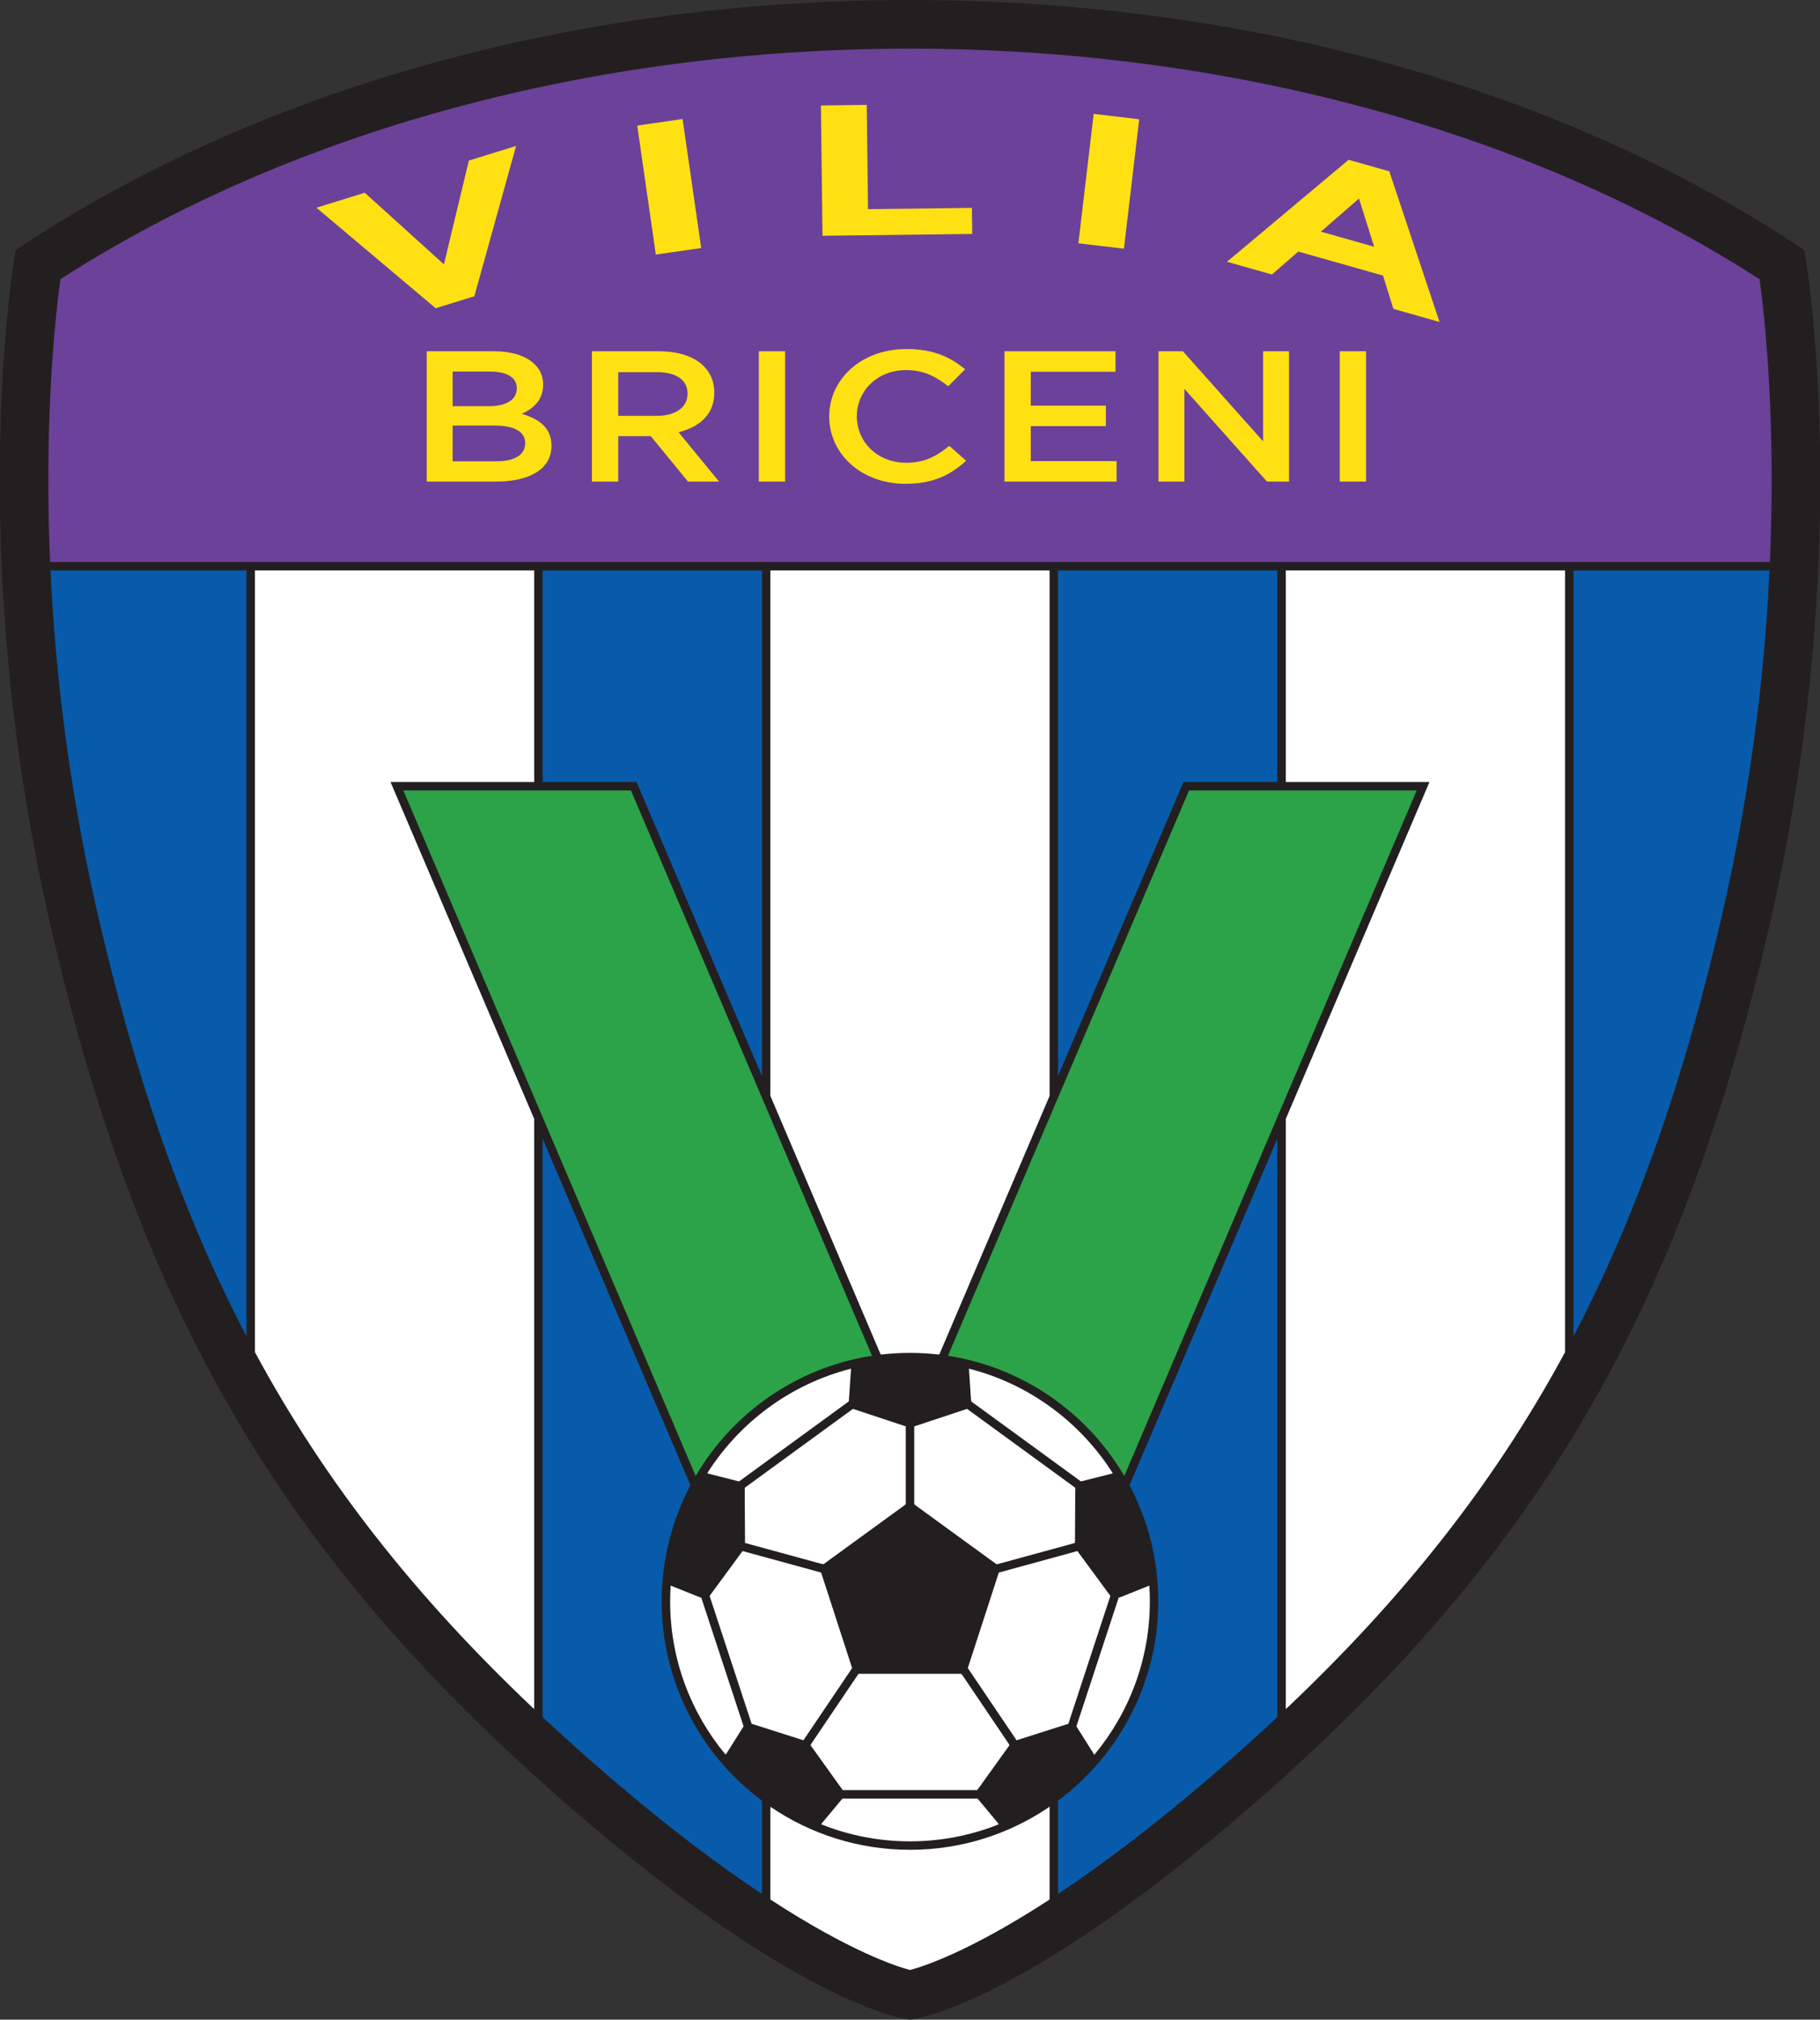 <?xml version="1.0" encoding="UTF-8"?>
<svg xmlns="http://www.w3.org/2000/svg" xmlns:xlink="http://www.w3.org/1999/xlink" width="543.38pt" height="602.62pt" viewBox="0 0 543.38 602.62" version="1.1">
<rect x="0" y="0" width="543.38" height="602.62" fill="#333333" stroke="none"/>
<defs>
<clipPath id="clip1">
  <path d="M 0 0 L 543.379 0 L 543.379 602.621 L 0 602.621 Z M 0 0 "/>
</clipPath>
</defs>
<g id="surface1">
<g clip-path="url(#clip1)" clip-rule="nonzero">
<path style=" stroke:none;fill-rule:nonzero;fill:rgb(13.699%,12.199%,12.5%);fill-opacity:1;" d="M 5.125 74.305 L 4.68 74.602 L 4.586 75.129 C 4.426 75.992 -10.957 162.965 15.012 275.906 C 41.164 389.645 83.043 462.043 164.379 534.121 C 236.562 598.086 270.152 602.453 271.551 602.605 L 271.688 602.621 L 271.828 602.605 C 273.223 602.453 306.812 598.086 378.996 534.121 C 460.328 462.043 502.211 389.645 528.363 275.906 C 554.336 162.965 538.949 75.992 538.789 75.129 L 538.695 74.602 L 538.246 74.305 C 466.344 26.391 371.68 0 271.688 0 C 171.695 0 77.031 26.391 5.125 74.305 "/>
</g>
<path style=" stroke:none;fill-rule:nonzero;fill:rgb(100%,100%,100%);fill-opacity:1;" d="M 467 403.945 C 446.039 442.598 419.316 476.379 384.398 509.484 L 383.891 509.922 L 383.891 333.84 L 426.781 233.332 L 383.895 233.332 L 383.891 232.805 L 383.891 170.363 L 383.895 170.207 L 467.27 170.207 L 467.254 170.418 L 467.254 403.492 L 467 403.945 "/>
<path style=" stroke:none;fill-rule:nonzero;fill:rgb(100%,100%,100%);fill-opacity:1;" d="M 230.004 566.105 L 230.004 539.645 L 230.051 539.109 C 241.93 547.203 256.266 551.934 271.688 551.934 C 286.93 551.934 301.109 547.312 312.902 539.395 L 313.367 539.016 L 313.367 566.734 L 312.969 567.031 C 289.371 582.344 275.688 586.742 271.688 587.801 C 267.664 586.734 253.848 582.293 230.008 566.77 L 230.004 566.105 "/>
<path style=" stroke:none;fill-rule:nonzero;fill:rgb(100%,100%,100%);fill-opacity:1;" d="M 76.117 402.926 L 76.117 170.18 L 76.367 170.207 L 159.512 170.207 L 159.484 170.391 L 159.484 233.332 L 116.594 233.332 L 159.117 332.984 L 159.484 333.805 L 159.484 509.922 L 159.113 509.613 C 123.996 476.34 97.164 442.395 76.145 403.516 L 76.117 402.926 "/>
<path style=" stroke:none;fill-rule:nonzero;fill:rgb(100%,100%,100%);fill-opacity:1;" d="M 313.074 327.676 L 280.441 404.145 L 279.941 404.125 C 277.23 403.824 274.477 403.668 271.688 403.668 C 268.895 403.668 266.141 403.824 263.43 404.125 L 262.934 404.145 L 229.977 326.914 L 230.004 326.02 L 230.004 170.523 L 230.023 170.207 L 313.367 170.207 L 313.367 326.965 L 313.074 327.676 "/>
<path style=" stroke:none;fill-rule:nonzero;fill:rgb(100%,100%,100%);fill-opacity:1;" d="M 211.434 439.145 C 221.066 424.18 236.117 413.02 253.793 408.457 L 254.082 408.344 L 253.477 417.496 L 253.402 418.156 L 221.098 441.695 L 220.656 442.023 L 211.172 439.621 L 211.434 439.145 "/>
<path style=" stroke:none;fill-rule:nonzero;fill:rgb(100%,100%,100%);fill-opacity:1;" d="M 323.004 441.949 L 331.77 439.73 L 332.223 439.582 C 322.598 424.395 307.422 413.055 289.562 408.449 L 289.297 408.402 L 289.906 417.605 L 290.012 418.184 L 322.68 441.988 L 323.004 441.949 "/>
<path style=" stroke:none;fill-rule:nonzero;fill:rgb(100%,100%,100%);fill-opacity:1;" d="M 320.945 459.844 L 321.035 444.484 L 321.062 443.934 L 288.746 420.387 L 288.191 420.551 L 272.953 425.602 L 272.949 426.02 L 272.949 448.801 L 273.484 449.258 L 297.262 466.547 L 297.578 466.766 L 320.93 460.383 L 320.945 459.844 "/>
<path style=" stroke:none;fill-rule:nonzero;fill:rgb(100%,100%,100%);fill-opacity:1;" d="M 326.445 523.148 L 321.625 515.5 L 321.379 515.074 L 333.996 476.703 L 334.512 476.551 L 342.891 473.199 L 343.145 473.102 C 343.246 474.656 343.297 476.223 343.297 477.801 C 343.297 495.203 337.059 511.172 326.703 523.594 L 326.445 523.148 "/>
<path style=" stroke:none;fill-rule:nonzero;fill:rgb(100%,100%,100%);fill-opacity:1;" d="M 303.141 518.711 L 289.215 498.102 L 288.953 497.707 L 298.035 469.73 L 298.203 469.215 L 321.715 462.785 L 321.973 463.203 L 331.16 475.695 L 331.527 476.141 L 318.965 514.336 L 318.531 514.469 L 303.484 519.262 L 303.141 518.711 "/>
<path style=" stroke:none;fill-rule:nonzero;fill:rgb(100%,100%,100%);fill-opacity:1;" d="M 244.926 466.527 L 222.977 460.527 L 222.434 460.371 L 222.34 444.434 L 222.352 443.91 L 254.637 420.383 L 255 420.488 L 270.426 425.598 L 270.426 448.801 L 270.07 449.117 L 245.852 466.723 L 244.926 466.527 "/>
<path style=" stroke:none;fill-rule:nonzero;fill:rgb(100%,100%,100%);fill-opacity:1;" d="M 221.957 515.172 L 217.141 522.816 L 216.645 523.555 C 206.305 511.141 200.078 495.184 200.078 477.801 C 200.078 476.379 200.121 474.965 200.203 473.559 L 200.246 473.102 L 209.391 476.758 L 209.508 477.105 L 221.984 515.039 L 221.957 515.172 "/>
<path style=" stroke:none;fill-rule:nonzero;fill:rgb(100%,100%,100%);fill-opacity:1;" d="M 224.328 514.09 L 212.012 476.637 L 211.863 476.176 L 221.684 462.82 L 222.105 462.906 L 244.57 469.051 L 245.172 469.262 L 254.406 497.711 L 254.105 498.18 L 240.16 518.824 L 239.871 519.254 L 224.438 514.34 L 224.328 514.09 "/>
<path style=" stroke:none;fill-rule:nonzero;fill:rgb(100%,100%,100%);fill-opacity:1;" d="M 242.324 520.129 L 256.078 499.773 L 256.328 499.41 L 286.945 499.41 L 287.32 499.805 L 301.23 520.391 L 301.355 520.777 L 292.152 533.594 L 291.73 534.121 L 251.594 534.121 L 251.328 533.742 L 241.973 520.703 L 242.324 520.129 "/>
<path style=" stroke:none;fill-rule:nonzero;fill:rgb(100%,100%,100%);fill-opacity:1;" d="M 251.16 537.074 L 245.59 543.758 L 245.16 544.316 C 253.367 547.602 262.32 549.41 271.688 549.41 C 280.914 549.41 289.742 547.656 297.852 544.461 L 298.211 544.27 L 292.227 537.086 L 291.836 536.648 L 251.539 536.648 L 251.16 537.074 "/>
<path style=" stroke:none;fill-rule:nonzero;fill:rgb(42.4%,25.499%,59.999%);fill-opacity:1;" d="M 15.137 167.68 L 528.426 167.68 L 528.43 167.484 C 528.773 159.375 528.945 151.258 528.945 143.152 C 528.945 114.27 526.723 93.469 525.344 83.312 C 456.395 38.953 366.344 14.52 271.688 14.52 C 177.031 14.52 86.984 38.953 18.035 83.312 C 16.652 93.473 14.43 114.273 14.43 143.152 C 14.43 151.324 14.605 159.504 14.957 167.68 L 15.137 167.68 "/>
<path style=" stroke:none;fill-rule:nonzero;fill:rgb(100%,88.199%,7.799%);fill-opacity:1;" d="M 94.473 61.977 L 108.91 57.512 L 132.539 78.875 L 139.988 47.906 L 154.086 43.547 L 141.621 88.395 L 130.07 91.965 L 94.473 61.977 "/>
<path style=" stroke:none;fill-rule:nonzero;fill:rgb(100%,88.199%,7.799%);fill-opacity:1;" d="M 190.25 37.469 L 203.797 35.512 L 209.355 74 L 195.809 75.953 L 190.25 37.469 "/>
<path style=" stroke:none;fill-rule:nonzero;fill:rgb(100%,88.199%,7.799%);fill-opacity:1;" d="M 245.09 31.469 L 258.777 31.301 L 259.156 62.406 L 290.172 62.027 L 290.27 69.805 L 245.566 70.352 L 245.09 31.469 "/>
<path style=" stroke:none;fill-rule:nonzero;fill:rgb(100%,88.199%,7.799%);fill-opacity:1;" d="M 326.527 33.98 L 340.121 35.586 L 335.562 74.203 L 321.969 72.598 L 326.527 33.98 "/>
<path style=" stroke:none;fill-rule:nonzero;fill:rgb(100%,88.199%,7.799%);fill-opacity:1;" d="M 402.645 47.68 L 414.789 51.117 L 429.785 96.059 L 416.016 92.164 L 412.914 82.223 L 387.602 75.062 L 379.754 81.906 L 366.324 78.105 L 402.645 47.68 M 410.27 73.625 L 405.746 59.238 L 394.359 69.125 L 410.27 73.625 "/>
<path style=" stroke:none;fill-rule:nonzero;fill:rgb(100%,88.199%,7.799%);fill-opacity:1;" d="M 127.41 104.809 L 147.469 104.809 C 152.578 104.809 156.605 106.031 159.16 108.254 C 161.141 109.977 162.164 112.086 162.164 114.809 C 162.164 119.473 159.098 121.973 155.773 123.473 C 161.012 125.031 164.652 127.641 164.652 133.027 C 164.652 139.973 158.074 143.695 148.109 143.695 L 127.41 143.695 L 127.41 104.809 M 145.871 121.195 C 150.922 121.195 154.305 119.473 154.305 115.809 C 154.305 112.754 151.496 110.863 146.449 110.863 L 135.141 110.863 L 135.141 121.195 L 145.871 121.195 M 148.172 137.641 C 153.539 137.641 156.797 135.805 156.797 132.195 C 156.797 128.918 153.793 126.973 147.598 126.973 L 135.141 126.973 L 135.141 137.641 L 148.172 137.641 "/>
<path style=" stroke:none;fill-rule:nonzero;fill:rgb(100%,88.199%,7.799%);fill-opacity:1;" d="M 176.727 104.809 L 196.66 104.809 C 207.137 104.809 213.27 109.699 213.27 117.195 C 213.27 123.586 208.859 127.418 202.602 128.973 L 214.672 143.695 L 205.41 143.695 L 194.297 130.141 L 184.586 130.141 L 184.586 143.695 L 176.727 143.695 L 176.727 104.809 M 196.086 124.086 C 201.703 124.086 205.281 121.531 205.281 117.473 C 205.281 113.309 201.836 111.031 196.02 111.031 L 184.586 111.031 L 184.586 124.086 L 196.086 124.086 "/>
<path style=" stroke:none;fill-rule:nonzero;fill:rgb(100%,88.199%,7.799%);fill-opacity:1;" d="M 226.555 104.809 L 234.41 104.809 L 234.41 143.695 L 226.555 143.695 L 226.555 104.809 "/>
<path style=" stroke:none;fill-rule:nonzero;fill:rgb(100%,88.199%,7.799%);fill-opacity:1;" d="M 247.57 124.254 C 247.57 113.199 257.09 104.145 270.633 104.145 C 278.871 104.145 283.855 106.645 288.137 110.199 L 283.09 115.254 C 279.512 112.363 275.68 110.418 270.57 110.418 C 262.008 110.418 255.812 116.531 255.812 124.254 C 255.812 131.863 262.008 138.082 270.57 138.082 C 276.062 138.082 279.578 136.141 283.41 133.027 L 288.457 137.473 C 283.793 141.695 278.684 144.359 270.312 144.359 C 257.281 144.359 247.57 135.527 247.57 124.254 "/>
<path style=" stroke:none;fill-rule:nonzero;fill:rgb(100%,88.199%,7.799%);fill-opacity:1;" d="M 299.891 104.809 L 333.047 104.809 L 333.047 110.918 L 307.746 110.918 L 307.746 121.031 L 330.172 121.031 L 330.172 127.141 L 307.746 127.141 L 307.746 137.586 L 333.367 137.586 L 333.367 143.695 L 299.891 143.695 L 299.891 104.809 "/>
<path style=" stroke:none;fill-rule:nonzero;fill:rgb(100%,88.199%,7.799%);fill-opacity:1;" d="M 345.887 104.809 L 353.168 104.809 L 377.121 131.695 L 377.121 104.809 L 384.855 104.809 L 384.855 143.695 L 378.273 143.695 L 353.617 116.031 L 353.617 143.695 L 345.887 143.695 L 345.887 104.809 "/>
<path style=" stroke:none;fill-rule:nonzero;fill:rgb(100%,88.199%,7.799%);fill-opacity:1;" d="M 399.996 104.809 L 407.852 104.809 L 407.852 143.695 L 399.996 143.695 L 399.996 104.809 "/>
<path style=" stroke:none;fill-rule:nonzero;fill:rgb(3.499%,35.699%,66.699%);fill-opacity:1;" d="M 470.164 397.992 C 489.051 361.695 503.09 321.031 514.215 272.656 C 521.941 239.039 526.66 204.766 528.297 170.426 L 528.305 170.207 L 469.77 170.207 L 469.781 170.469 L 469.781 398.68 L 470.164 397.992 "/>
<path style=" stroke:none;fill-rule:nonzero;fill:rgb(3.499%,35.699%,66.699%);fill-opacity:1;" d="M 381 233.332 L 353.336 233.332 L 316.34 320.02 L 315.895 320.973 L 315.895 170.18 L 316.086 170.207 L 381.367 170.207 L 381.363 170.418 L 381.363 233.332 L 381 233.332 "/>
<path style=" stroke:none;fill-rule:nonzero;fill:rgb(3.499%,35.699%,66.699%);fill-opacity:1;" d="M 381.363 340.434 L 381.363 512.238 L 380.902 512.773 C 377.152 516.27 373.309 519.762 369.367 523.254 C 348.312 541.914 330.664 555.258 316.379 564.785 L 315.895 565.105 L 315.895 537.277 L 316.27 536.996 C 334.207 523.453 345.82 501.961 345.82 477.801 C 345.82 465.527 342.824 453.941 337.52 443.734 L 337.234 443.172 L 381.355 339.773 L 381.363 340.434 "/>
<path style=" stroke:none;fill-rule:nonzero;fill:rgb(3.499%,35.699%,66.699%);fill-opacity:1;" d="M 162.008 233.332 L 162.008 170.18 L 162.402 170.207 L 227.5 170.207 L 227.48 170.445 L 227.48 320.184 L 227.445 320.992 L 190.039 233.332 L 162.008 233.332 "/>
<path style=" stroke:none;fill-rule:nonzero;fill:rgb(3.499%,35.699%,66.699%);fill-opacity:1;" d="M 73.594 398.035 L 73.594 170.523 L 73.582 170.207 L 15.219 170.207 L 15.07 170.203 C 16.695 204.617 21.414 238.969 29.16 272.656 C 40.359 321.352 54.512 362.234 73.59 398.715 L 73.594 398.035 "/>
<path style=" stroke:none;fill-rule:nonzero;fill:rgb(3.499%,35.699%,66.699%);fill-opacity:1;" d="M 205.871 442.543 L 162.266 340.352 L 162.008 339.75 L 162.008 512.344 L 162.555 512.848 C 166.281 516.32 170.098 519.789 174.008 523.254 C 195.297 542.121 213.102 555.551 227.469 565.098 L 227.48 564.527 L 227.48 537.961 L 227.434 537.242 C 209.309 523.715 197.555 502.105 197.555 477.801 C 197.555 465.309 200.66 453.527 206.141 443.191 L 205.871 442.543 "/>
<path style=" stroke:none;fill-rule:nonzero;fill:rgb(17.299%,63.899%,28.6%);fill-opacity:1;" d="M 335.219 439.629 C 324.188 421.336 305.477 408.168 283.586 404.621 L 283.035 404.5 C 313.547 333 354.594 236.812 355.004 235.855 C 356.586 235.855 419.383 235.855 422.957 235.855 C 421.855 238.434 364.828 372.078 335.684 440.371 L 335.219 439.629 "/>
<path style=" stroke:none;fill-rule:nonzero;fill:rgb(17.299%,63.899%,28.6%);fill-opacity:1;" d="M 207.492 439.91 C 178.289 371.477 121.516 238.43 120.418 235.855 C 123.992 235.855 186.785 235.855 188.371 235.855 C 188.777 236.812 229.855 333.074 260.371 404.582 L 260.059 404.578 C 237.754 408.105 218.727 421.617 207.715 440.375 L 207.492 439.91 "/>
</g>
</svg>
